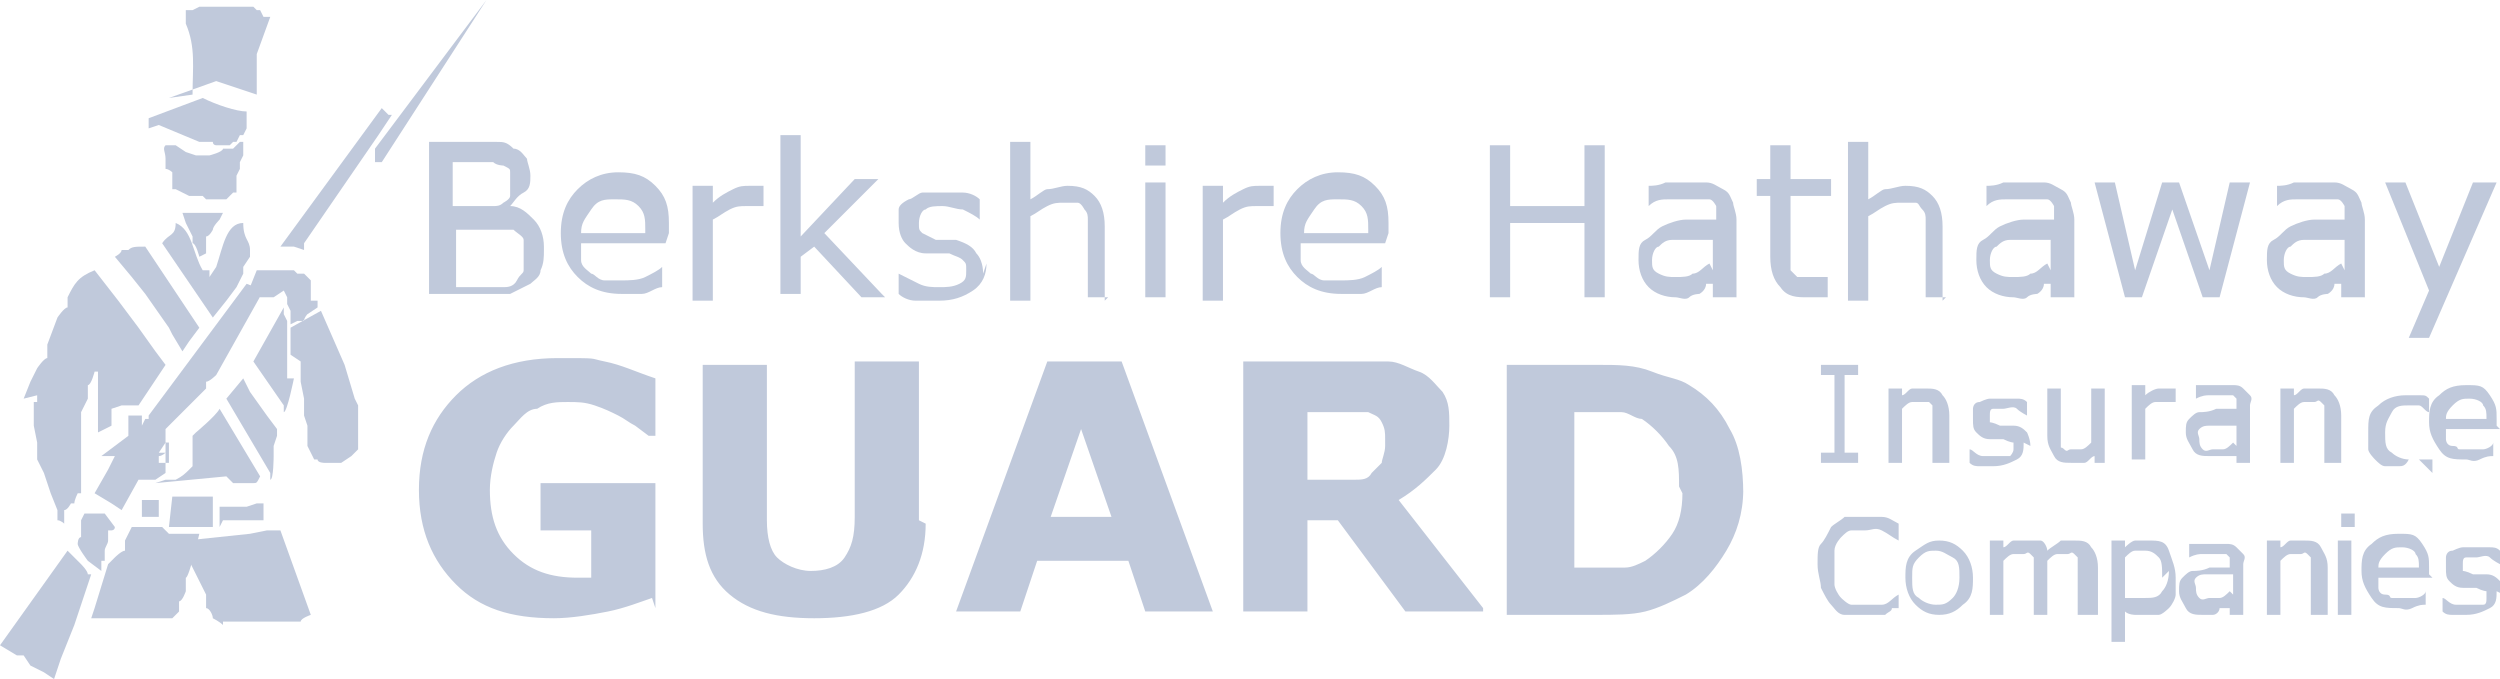 <?xml version="1.0" encoding="UTF-8"?>
<svg id="Layer_1" data-name="Layer 1" xmlns="http://www.w3.org/2000/svg" xmlns:v="https://vecta.io/nano" version="1.1" viewBox="0 0 74 20.1">
  <defs>
    <style>
      .cls-1, .cls-2 {
        fill: #c0c9db;
        stroke-width: 0px;
      }

      .cls-2 {
        fill-rule: evenodd;
      }
    </style>
  </defs>
  <g>
    <path class="cls-2" d="M11.1,4.7h0c0,0,0,.1,0,.1h.2S14.4,0,14.4,0l-3.3,4.4h0c0,0,0,.1,0,.1h0c0,0,0,0,0,0h0ZM9,7.4h0v-.2h0s0,0,0,0h0s2.2-3.2,2.2-3.2l.4-.6h-.1c0,0-.2-.2-.2-.2l-3,4.1h0s0,0,0,0h0s0,0,0,0h0s.1,0,.1,0h.3s0,0,0,0ZM8.9,10.7v.6s.1.5.1.5v.2s0,.1,0,.1v.2c0,0,.1.3.1.3v.2s0,.2,0,.2v.2s.2.4.2.4h.1c0,.1.2.1.2.1h.3s.2,0,.2,0l.3-.2.2-.2h0s0-.1,0-.1h0c0-.1,0-.2,0-.2v-.2s0-.2,0-.2v-.2s0-.2,0-.2v-.2c0,0-.1-.2-.1-.2l-.3-1-.7-1.6-.9.5v.3s0,.5,0,.5ZM8.4,8.6h0c0,0,.1.2.1.2v.2c0,0,.1.2.1.2v.4s.2-.1.2-.1h.2c0-.1.1-.2.1-.2l.3-.2v-.2c-.1,0-.2,0-.2,0v-.2s0-.2,0-.2v-.2c0,0-.2-.2-.2-.2h0s0,0,0,0h0s0,0,0,0h-.2c0,0-.1-.1-.1-.1h-.2s-.2,0-.2,0h-.2s-.2,0-.2,0h-.3s0,0,0,0l-.2.5h0c0,0,.1.2.1.2h.1c0,0,.1.1.1.1h.1s.1,0,.1,0h.1s.1,0,.1,0ZM6.6,18.4h1s.7,0,.7,0h.6c0-.1.3-.2.3-.2l-.9-2.5h-.4c0,0-.5.1-.5.1l-1.9.2v.4c0,0,.6,1.2.6,1.2v.4c.1,0,.2.2.2.3,0,0,.2.1.3.2ZM8.5,11.2v-.5s0-.3,0-.3v-.4s0-.3,0-.3v-.2s-.1-.2-.1-.2h0c0-.1,0-.2,0-.2l-.9,1.6.9,1.3v.2c.1,0,.3-1,.3-1ZM8,14v.2c.1,0,.1-.7.1-.7v-.3c0,0,.1-.3.1-.3v-.2s-.3-.4-.3-.4l-.5-.7-.2-.4-.5.6,1.3,2.2ZM6.6,15.4h.7s0,0,0,0h.2s.1,0,.1,0h0s.2,0,.2,0v-.5s0,0,0,0h-.2c0,0-.3.1-.3.1h-.8s0,.6,0,.6Z"/>
    <path class="cls-2" d="M5,2.9l1.4-.5,1.2.4v-.4s0-.4,0-.4v-.4c0,0,.4-1.1.4-1.1h0s0,0,0,0h0s0,0,0,0h-.2c0,0-.1-.2-.1-.2h-.1s-.1-.1-.1-.1h-.1s-.1,0-.1,0h-.1s-.1,0-.1,0h-.2s-.2,0-.2,0h-.4s-.2,0-.2,0h-.2s-.2.1-.2.1h-.2s0,0,0,0h0s0,0,0,0h0s0,0,0,0h0s0,0,0,0h0s0,.2,0,.2v.2c.3.7.2,1.3.2,2.1ZM4.2,12.6s0,0,0-.2h0c0,0,0-.1,0-.1h-.2s-.2,0-.2,0h0c0,0,0,.2,0,.2h0c0,.1,0,.2,0,.2h0c0,.1,0,.2,0,.2l-.8.6h.4l-.2.4-.4.7.5.3.3.2.5-.9h.2s.3,0,.3,0l.3-.2h0c0,0,0-.2,0-.2h0c0-.1,0-.3,0-.3v-.2s0-.2,0-.2v-.2s0-.2,0-.2l.2-.2.2-.2.2-.2.2-.2.2-.2.2-.2v-.2c.1,0,.3-.2.3-.2l1.4-2.5-.5-.2-2.9,3.9h0c0,0,0,.1,0,.1h0s-.1,0-.1,0h0ZM4.7,13.4l.2-.3h.1c0,0,0,.2,0,.2h0c0,.1,0,.2,0,.2h0c0,.1,0,.2,0,.2h0c0,0-.1,0-.1,0h-.2s0,0,0,0v-.2c.1,0,.2-.1.2-.1ZM4.7,3.7l1.2.5h.4c0,.1.1.1.1.1h.1s.1,0,.1,0h.2c0,0,.1-.1.1-.1h.1c0,0,.1-.2.1-.2h.1c0,0,.1-.2.1-.2h0c0-.1,0-.2,0-.2h0c0-.1,0-.3,0-.3-.3,0-.9-.2-1.3-.4l-1.6.6h0s0,.1,0,.1h0c0,0,0,.2,0,.2ZM5.7,12.9v.4s0,.2,0,.2v.3c0,0-.1.1-.1.1-.1.1-.2.2-.4.3h-.3c0,0-.3.1-.3.1h0c0,0,2.1-.2,2.1-.2l.2.2h.2c0,0,.3,0,.4,0,.1,0,.1,0,.2-.2l-1.2-2c-.1.2-.7.7-.7.7ZM6,8c-.3-.5-.3-1.2-.8-1.4,0,.4-.2.3-.4.6l1.5,2.2.4-.5.3-.4.2-.4v-.2c0,0,.2-.3.2-.3v-.2c0-.3-.2-.3-.2-.8-.5,0-.6.7-.8,1.3l-.2.3v-.2Z"/>
    <path class="cls-2" d="M5.6,5.8h.4c0,0,.1.1.1.1h.2s.2,0,.2,0h.1s.1,0,.1,0l.2-.2h.1c0-.1,0-.3,0-.3v-.2s.1-.2.1-.2v-.2c0,0,.1-.2.1-.2,0-.2,0-.2,0-.4h-.1c0,0-.2.2-.2.2h-.3c0,.1-.4.2-.4.2h-.4s-.3-.1-.3-.1l-.3-.2h-.3c-.1.1,0,.2,0,.4v.3c.1,0,.2.1.2.1h0c0,.1,0,.3,0,.3h0c0,.1,0,.2,0,.2,0,0,.1,0,.1,0ZM6.1,7.5v-.5c.1,0,.2-.2.2-.2h0c0-.1.2-.3.2-.3h0c0,0,.1-.2.1-.2h-.6s-.6,0-.6,0h0c0,0,.1.3.1.3h0c0,0,.2.4.2.4v.2c.1,0,.2.4.2.4ZM6.4,14.7h-1.3c0,0-.1.9-.1.9h1.3s0-.9,0-.9ZM2.7,18.3h.3s.6,0,.6,0h1.2c0,0,.2,0,.3,0l.2-.2v-.3c.1,0,.2-.3.2-.3v-.4c.1,0,.4-1.3.4-1.3h-.9s-.2-.2-.2-.2h-.9s-.2.4-.2.4v.3c-.1,0-.3.2-.3.2l-.2.2s-.4,1.3-.4,1.3ZM5.1,9.9l.3.5.2-.3.3-.4-1.6-2.4c-.3,0-.4,0-.5.1h-.2c0,.1-.2.2-.2.2l.5.6.4.5s.7,1,.7,1ZM1.1,11.7v.2c-.1,0-.1,0-.1,0v.2s0,0,0,0v.5s.1.5.1.5v.5c0,0,.2.4.2.4l.2.6.2.5v.3c.1,0,.2.1.2.1h0s0-.2,0-.2v-.2c.1,0,.2-.2.2-.2h.1c0-.1.1-.3.1-.3h.1c0,0,0-.2,0-.2h0c0,0,0-.7,0-.7v-.4c0,0,0-.3,0-.3v-.4s0-.4,0-.4l.2-.4v-.4c.1,0,.2-.4.2-.4h.1c0,0,0,1.4,0,1.4v.4s.4-.2.4-.2h0c0-.1,0-.3,0-.3v-.2s.3-.1.3-.1h.3s.2,0,.2,0l.8-1.2-.3-.4-.5-.7-.6-.8-.7-.9c-.5.2-.6.4-.8.8v.3c-.1,0-.3.3-.3.3l-.3.8v.4c-.1,0-.3.3-.3.3l-.2.4s-.2.5-.2.5ZM4.7,15.4v-.4c0,0,0-.2,0-.2h-.5s0,.1,0,.1v.4c-.1,0,.5,0,.5,0ZM3,16.6h0s.1,0,.1,0h0c0-.1,0-.3,0-.3,0-.1.1-.2.1-.3,0,0,0-.2,0-.2h0c0,0,0-.1,0-.1h.1c0,0,.1,0,.1-.1h0c0,0-.3-.4-.3-.4h-.2c0,0-.3,0-.3,0h-.1c0,0-.1.2-.1.2h0c0,.1,0,.2,0,.2v.3c-.1,0-.1.2-.1.2h0c0,.1.3.5.3.5l.4.3s0,0,0,0ZM1.6,20.1l.2-.6.4-1,.5-1.5h-.1c0-.1-.2-.3-.2-.3l-.4-.4-2,2.8.5.3h.2c0,0,.2.3.2.3l.4.2.3.2Z"/>
  </g>
  <path class="cls-1" d="M16.1,7.4c0,.2,0,.4-.1.6,0,.2-.2.3-.3.4-.2.1-.4.2-.6.3-.2,0-.5,0-.8,0h-1.6v-4.5h1.3c.3,0,.6,0,.7,0,.2,0,.3,0,.5.2.2,0,.3.2.4.3,0,.1.1.3.1.5s0,.4-.2.5-.3.3-.4.4h0c.3,0,.5.2.7.4.2.2.3.5.3.8ZM15.1,5.4c0-.1,0-.2,0-.3s0-.1-.2-.2c0,0-.2,0-.3-.1-.1,0-.3,0-.5,0h-.7v1.3h.8c.2,0,.3,0,.4,0s.2,0,.3-.1c0,0,.2-.1.2-.2,0-.1,0-.2,0-.3ZM15.5,7.5c0-.2,0-.3,0-.4s-.2-.2-.3-.3c0,0-.2,0-.3,0s-.3,0-.5,0h-.9v1.7h.8c.3,0,.5,0,.6,0s.3,0,.4-.2.2-.2.2-.3c0,0,0-.2,0-.4ZM19.7,7.2h-2.5c0,.2,0,.4,0,.5,0,.2.2.3.3.4.1,0,.2.2.4.2s.3,0,.5,0,.5,0,.7-.1.4-.2.5-.3h0v.6c-.2,0-.4.2-.6.2-.2,0-.4,0-.6,0-.6,0-1-.2-1.3-.5-.3-.3-.5-.7-.5-1.3s.2-1,.5-1.3c.3-.3.7-.5,1.2-.5s.8.1,1.1.4.4.6.4,1.1c0,0,0,.3,0,.3ZM19.1,6.8c0-.3,0-.5-.2-.7s-.4-.2-.7-.2-.5,0-.7.3-.3.4-.3.7h1.9Z"/>
  <path id="B" class="cls-1" d="M22.6,6.1h0c0,0-.2,0-.2,0h-.3c-.2,0-.3,0-.5.1s-.3.2-.5.3v2.4h-.6v-3.4h.6v.5c.2-.2.4-.3.6-.4s.3-.1.5-.1.2,0,.2,0,.1,0,.2,0c0,0,0,.6,0,.6Z"/>
  <path class="cls-1" d="M26.2,8.8h-.7l-1.4-1.5-.4.3v1.1h-.6v-4.7h.6v3l1.6-1.7h.7l-1.6,1.6,1.7,1.8ZM29.2,7.8c0,.3-.1.6-.4.8s-.6.3-1,.3-.5,0-.7,0-.4-.1-.5-.2v-.6h0c.2.1.4.2.6.3s.4.1.6.1.4,0,.6-.1.2-.2.2-.4,0-.2-.1-.3-.2-.1-.4-.2c0,0-.2,0-.3,0-.1,0-.2,0-.4,0-.3,0-.5-.2-.6-.3s-.2-.3-.2-.6,0-.3,0-.4c0-.1.1-.2.3-.3.1,0,.3-.2.4-.2.2,0,.4,0,.6,0s.4,0,.6,0,.4.1.5.2v.6h0c-.1-.1-.3-.2-.5-.3-.2,0-.4-.1-.6-.1s-.4,0-.5.1c-.1,0-.2.2-.2.4s0,.2.1.3c0,0,.2.1.4.2.1,0,.2,0,.3,0h.3c.3.1.5.2.6.4.1.1.2.3.2.6ZM32.8,8.8h-.6v-1.9c0-.2,0-.3,0-.4s0-.2-.1-.3c0,0-.1-.2-.2-.2s-.2,0-.4,0-.3,0-.5.1-.3.2-.5.3v2.5h-.6v-4.7h.6v1.7c.2-.1.4-.3.5-.3.2,0,.4-.1.6-.1.4,0,.6.1.8.3s.3.5.3.9v2.2h0ZM34.5,4.9h-.6v-.6h.6v.6ZM34.5,8.8h-.6v-3.4h.6v3.4Z"/>
  <path id="B-2" data-name="B" class="cls-1" d="M37.7,6.1h0c0,0-.2,0-.2,0h-.3c-.2,0-.3,0-.5.1s-.3.2-.5.3v2.4h-.6v-3.4h.6v.5c.2-.2.4-.3.6-.4s.3-.1.5-.1.2,0,.2,0,.1,0,.2,0c0,0,0,.6,0,.6Z"/>
  <path class="cls-1" d="M41,7.2h-2.5c0,.2,0,.4,0,.5,0,.2.2.3.3.4.1,0,.2.2.4.2s.3,0,.5,0,.5,0,.7-.1.4-.2.5-.3h0v.6c-.2,0-.4.2-.6.2-.2,0-.4,0-.6,0-.6,0-1-.2-1.3-.5-.3-.3-.5-.7-.5-1.3s.2-1,.5-1.3c.3-.3.7-.5,1.2-.5s.8.1,1.1.4.4.6.4,1.1v.3h0ZM40.5,6.8c0-.3,0-.5-.2-.7s-.4-.2-.7-.2-.5,0-.7.3-.3.4-.3.7h1.9ZM47.5,8.8h-.6v-2.2h-2.2v2.2h-.6v-4.5h.6v1.8h2.2v-1.8h.6v4.5ZM51.3,8.8h-.6v-.4h-.2c0,.2-.2.3-.2.3,0,0-.2,0-.3.1s-.3,0-.4,0c-.3,0-.6-.1-.8-.3s-.3-.5-.3-.8,0-.5.2-.6.3-.3.5-.4.5-.2.7-.2.6,0,.9,0h0c0-.2,0-.3,0-.4,0,0-.1-.2-.2-.2s-.2,0-.3,0c-.1,0-.2,0-.4,0s-.3,0-.5,0-.4,0-.6.2h0v-.6c.1,0,.3,0,.5-.1.2,0,.4,0,.6,0s.4,0,.6,0,.3.1.5.2.2.2.3.4c0,.1.1.3.1.5,0,0,0,2.3,0,2.3ZM50.7,8v-.9c-.2,0-.4,0-.6,0s-.4,0-.6,0c-.2,0-.3.1-.4.2-.1,0-.2.2-.2.4s0,.3.2.4.3.1.5.1.4,0,.5-.1c.2,0,.3-.2.5-.3ZM54.1,8.8c-.1,0-.2,0-.3,0-.1,0-.2,0-.3,0-.3,0-.6,0-.8-.3-.2-.2-.3-.5-.3-.9v-1.8h-.4v-.5h.4v-1h.6v1h1.2v.5h-1.2v1.5c0,.2,0,.3,0,.4s0,.2,0,.3c0,0,.1.1.2.2,0,0,.2,0,.4,0s.2,0,.3,0c.1,0,.2,0,.2,0h0s0,.5,0,.5ZM57.6,8.8h-.6v-1.9c0-.2,0-.3,0-.4s0-.2-.1-.3-.1-.2-.2-.2-.2,0-.4,0-.3,0-.5.1-.3.2-.5.3v2.5h-.6v-4.7h.6v1.7c.2-.1.4-.3.5-.3.2,0,.4-.1.6-.1.4,0,.6.1.8.3s.3.5.3.9v2.2h0Z"/>
  <path id="C" class="cls-1" d="M61.3,8.8h-.6v-.4h-.2c0,.2-.2.3-.2.3,0,0-.2,0-.3.1s-.3,0-.4,0c-.3,0-.6-.1-.8-.3s-.3-.5-.3-.8,0-.5.2-.6.3-.3.5-.4.5-.2.7-.2.6,0,.9,0h0c0-.2,0-.3,0-.4,0,0-.1-.2-.2-.2s-.2,0-.3,0c-.1,0-.2,0-.4,0s-.3,0-.5,0-.4,0-.6.2h0v-.6c.1,0,.3,0,.5-.1.2,0,.4,0,.6,0s.4,0,.6,0,.3.1.5.2.2.2.3.4c0,.1.1.3.1.5v2.3h0ZM60.7,8v-.9c-.2,0-.4,0-.6,0s-.4,0-.6,0c-.2,0-.3.1-.4.2-.1,0-.2.2-.2.4s0,.3.2.4.3.1.5.1.4,0,.5-.1c.2,0,.3-.2.5-.3Z"/>
  <path class="cls-1" d="M66.6,5.4l-.9,3.4h-.5l-.9-2.6-.9,2.6h-.5l-.9-3.4h.6l.6,2.6.8-2.6h.5l.9,2.6.6-2.6s.6,0,.6,0Z"/>
  <path id="C-2" data-name="C" class="cls-1" d="M69.9,8.8h-.6v-.4h-.2c0,.2-.2.3-.2.3,0,0-.2,0-.3.1s-.3,0-.4,0c-.3,0-.6-.1-.8-.3s-.3-.5-.3-.8,0-.5.2-.6.3-.3.5-.4.5-.2.7-.2.6,0,.9,0h0c0-.2,0-.3,0-.4,0,0-.1-.2-.2-.2s-.2,0-.3,0c-.1,0-.2,0-.4,0s-.3,0-.5,0-.4,0-.6.2h0v-.6c.1,0,.3,0,.5-.1.2,0,.4,0,.6,0s.4,0,.6,0,.3.1.5.2.2.2.3.4c0,.1.1.3.1.5v2.3h0ZM69.4,8v-.9c-.2,0-.4,0-.6,0s-.4,0-.6,0c-.2,0-.3.1-.4.2-.1,0-.2.2-.2.4s0,.3.2.4.3.1.5.1.4,0,.5-.1c.2,0,.3-.2.5-.3Z"/>
  <path class="cls-1" d="M73.9,5.4l-2,4.6h-.6l.6-1.4-1.3-3.2h.6l1,2.5,1-2.5h.6ZM55,13.7h-1.1v-.3h.4v-2.3h-.4v-.3h1.1v.3h-.4v2.3h.4v.3ZM57.6,13.7h-.4v-1.2c0,0,0-.2,0-.3s0-.2,0-.2c0,0,0,0-.1-.1,0,0-.1,0-.2,0s-.2,0-.3,0c-.1,0-.2.1-.3.2v1.6h-.4v-2.2h.4v.2c.1,0,.2-.2.3-.2.1,0,.2,0,.4,0,.2,0,.4,0,.5.2.1.1.2.3.2.6,0,0,0,1.4,0,1.4ZM59.9,13.1c0,.2,0,.4-.2.5-.2.1-.4.2-.7.2s-.3,0-.4,0-.2,0-.3-.1v-.4h0c.1,0,.2.2.4.2s.3,0,.4,0,.3,0,.4,0c0,0,.1-.1.1-.2s0-.2,0-.2-.1,0-.3-.1c0,0-.1,0-.2,0,0,0-.2,0-.2,0-.2,0-.3-.1-.4-.2s-.1-.2-.1-.4,0-.2,0-.3c0,0,0-.2.2-.2,0,0,.2-.1.3-.1s.2,0,.4,0,.3,0,.4,0,.2,0,.3.1v.4h0c0,0-.2-.1-.3-.2s-.3,0-.4,0-.2,0-.3,0-.1.1-.1.2,0,.2,0,.2c0,0,.1,0,.3.1,0,0,.1,0,.2,0s.2,0,.2,0c.2,0,.3.1.4.2,0,0,.1.2.1.4ZM62.4,13.7h-.4v-.2c-.1,0-.2.2-.3.2-.1,0-.2,0-.4,0-.2,0-.4,0-.5-.2s-.2-.3-.2-.6v-1.4h.4v1.5c0,0,0,.1,0,.2s0,0,.1.1.1,0,.2,0,.2,0,.3,0,.2-.1.3-.2v-1.6h.4v2.2h0ZM64.5,11.9h0c0,0-.1,0-.2,0s-.1,0-.2,0c-.1,0-.2,0-.3,0s-.2.1-.3.2v1.5h-.4v-2.2h.4v.3c.1-.1.3-.2.4-.2s.2,0,.3,0,.1,0,.1,0c0,0,0,0,.1,0v.4h0ZM66.6,13.7h-.4v-.2s0,0-.1,0c0,0-.1,0-.2,0,0,0-.1,0-.2,0,0,0-.2,0-.3,0-.2,0-.4,0-.5-.2s-.2-.3-.2-.5,0-.3.1-.4.2-.2.3-.2c.1,0,.3,0,.5-.1h.6c0-.2,0-.3,0-.3s0,0-.1-.1c0,0-.1,0-.2,0,0,0-.2,0-.2,0s-.2,0-.3,0c-.1,0-.2,0-.4.1h0v-.4c0,0,.2,0,.3,0s.3,0,.4,0,.3,0,.4,0,.2,0,.3.1.1.1.2.2,0,.2,0,.3v1.5h0ZM66.2,13.2v-.6h-.4c-.2,0-.3,0-.4,0-.1,0-.2,0-.3.1s0,.2,0,.3,0,.2.1.3.2,0,.3,0,.2,0,.3,0c.1,0,.2-.1.3-.2ZM69.2,13.7h-.4v-1.2c0,0,0-.2,0-.3s0-.2,0-.2c0,0,0,0-.1-.1s-.1,0-.2,0-.2,0-.3,0c-.1,0-.2.1-.3.2v1.6h-.4v-2.2h.4v.2c.1,0,.2-.2.3-.2.1,0,.2,0,.4,0,.2,0,.4,0,.5.2.1.1.2.3.2.6v1.4h0ZM71.6,13.6h-.3c-.1.2-.2.2-.3.2s-.3,0-.4,0c-.1,0-.2-.1-.3-.2,0,0-.2-.2-.2-.3,0-.1,0-.3,0-.5,0-.4,0-.6.3-.8.2-.2.5-.3.8-.3s.2,0,.4,0,.2,0,.3.1v.4h0c-.1,0-.2-.2-.3-.2s-.2,0-.3,0c-.2,0-.4,0-.5.2s-.2.3-.2.6,0,.5.2.6c.1.1.3.2.5.2s.2,0,.2,0,.1,0,.2,0c0,0,.1,0,.2,0,0,0,0,0,.1,0h0v.4h0ZM74,12.7h-1.6c0,.1,0,.2,0,.3,0,0,0,.2.2.2s.1.1.2.1c0,0,.2,0,.3,0s.3,0,.4,0,.3-.1.3-.2h0v.4c-.1,0-.2,0-.4.1s-.3,0-.4,0c-.4,0-.6,0-.8-.3s-.3-.5-.3-.8,0-.6.3-.8c.2-.2.4-.3.8-.3s.5,0,.7.3.2.4.2.7c0,0,0,.2,0,.2ZM73.6,12.4c0-.2,0-.3-.1-.4,0-.1-.2-.2-.4-.2s-.3,0-.5.2-.2.3-.2.4h1.2ZM56.2,18h-.2c0,.1-.1.1-.2.2,0,0-.2,0-.3,0,0,0-.2,0-.3,0-.2,0-.4,0-.6,0s-.3-.2-.4-.3-.2-.3-.3-.5c0-.2-.1-.4-.1-.7s0-.5.1-.6.2-.3.3-.5c.1-.1.3-.2.4-.3.2,0,.4,0,.6,0s.3,0,.5,0c.2,0,.3.1.5.2v.5h0c-.2-.1-.3-.2-.5-.3s-.3,0-.5,0-.3,0-.4,0-.2.1-.3.2c0,0-.2.2-.2.4,0,.2,0,.3,0,.5s0,.4,0,.5.1.3.2.4c0,0,.2.2.3.2.1,0,.2,0,.4,0s.4,0,.5,0c.2,0,.3-.2.5-.3h0v.4h0ZM58.4,17.1c0,.3,0,.6-.3.8-.2.2-.4.3-.7.3s-.5-.1-.7-.3-.3-.5-.3-.8,0-.6.3-.8.4-.3.7-.3.5.1.7.3.3.5.3.8ZM58,17.1c0-.3,0-.5-.2-.6s-.3-.2-.5-.2-.3,0-.5.2-.2.3-.2.6,0,.5.2.6c.1.1.3.2.5.2s.3,0,.5-.2c.1-.1.2-.3.2-.6ZM61.9,18.2h-.4v-1.2c0,0,0-.2,0-.3,0,0,0-.2,0-.2,0,0,0,0-.1-.1s-.1,0-.2,0-.2,0-.3,0-.2.1-.3.2c0,0,0,0,0,.1s0,0,0,.1v1.4h-.4v-1.2c0,0,0-.2,0-.3s0-.2,0-.2c0,0,0,0-.1-.1s-.1,0-.2,0-.2,0-.3,0-.2.1-.3.2v1.6h-.4v-2.2h.4v.2c.1,0,.2-.2.3-.2.1,0,.2,0,.4,0s.3,0,.4,0,.2.2.2.3c.1-.1.3-.2.4-.3.1,0,.3,0,.4,0,.2,0,.4,0,.5.2.1.1.2.3.2.6v1.4h0ZM64.4,17.1c0,.2,0,.3,0,.5,0,.1-.1.3-.2.4,0,0-.2.2-.3.2-.1,0-.2,0-.4,0s-.2,0-.3,0c0,0-.2,0-.3-.1v.9h-.4v-3h.4v.2c0,0,.2-.2.3-.2.1,0,.3,0,.4,0,.3,0,.5,0,.6.3s.2.5.2.8ZM64,17.1c0-.3,0-.5-.1-.6s-.2-.2-.4-.2-.2,0-.3,0-.2.1-.3.2v1.2c.1,0,.2,0,.3,0,0,0,.2,0,.3,0,.2,0,.4,0,.5-.2.1-.1.2-.3.2-.6ZM66.4,18.2h-.4v-.2s0,0-.1,0h-.2c0,.1-.1.2-.2.2s-.2,0-.3,0c-.2,0-.4,0-.5-.2s-.2-.3-.2-.5,0-.3.1-.4.2-.2.3-.2c.1,0,.3,0,.5-.1h.6c0-.2,0-.3,0-.3s0,0-.1-.1c0,0-.1,0-.2,0s-.2,0-.2,0-.2,0-.3,0c-.1,0-.2,0-.4.1h0v-.4c0,0,.2,0,.3,0s.3,0,.4,0,.3,0,.4,0,.2,0,.3.1.1.1.2.2,0,.2,0,.3v1.5h0ZM66.1,17.6v-.6h-.4c-.2,0-.3,0-.4,0-.1,0-.2,0-.3.1s0,.2,0,.3,0,.2.1.3.2,0,.3,0,.2,0,.3,0,.2-.1.3-.2ZM68.8,18.2h-.4v-1.2c0,0,0-.2,0-.3s0-.2,0-.2c0,0,0,0-.1-.1s-.1,0-.2,0-.2,0-.3,0-.2.1-.3.2v1.6h-.4v-2.2h.4v.2c.1,0,.2-.2.3-.2.1,0,.2,0,.4,0,.2,0,.4,0,.5.2s.2.3.2.6v1.4h0ZM69.7,15.6h-.4v-.4h.4v.4ZM69.6,18.2h-.4v-2.2h.4v2.2ZM72,17.1h-1.6c0,.1,0,.2,0,.3,0,0,0,.2.2.2s.1.1.2.1c0,0,.2,0,.3,0s.3,0,.4,0,.3-.1.3-.2h0v.4c-.1,0-.2,0-.4.1s-.3,0-.4,0c-.4,0-.6,0-.8-.3s-.3-.5-.3-.8,0-.6.3-.8c.2-.2.4-.3.8-.3s.5,0,.7.3.2.4.2.7c0,0,0,.2,0,.2ZM71.6,16.8c0-.2,0-.3-.1-.4,0-.1-.2-.2-.4-.2s-.3,0-.5.2-.2.3-.2.4h1.2ZM73.9,17.5c0,.2,0,.4-.2.5-.2.1-.4.2-.7.2s-.3,0-.4,0-.2,0-.3-.1v-.4h0c.1,0,.2.2.4.2s.3,0,.4,0,.3,0,.4,0,.1-.1.1-.2,0-.2,0-.2-.1,0-.3-.1c0,0-.1,0-.2,0,0,0-.2,0-.2,0-.2,0-.3-.1-.4-.2s-.1-.2-.1-.4,0-.2,0-.3c0,0,0-.2.2-.2,0,0,.2-.1.3-.1s.2,0,.4,0,.3,0,.4,0,.2,0,.3.1v.4h0c0,0-.2-.1-.3-.2s-.3,0-.4,0-.2,0-.3,0-.1.1-.1.2,0,.2,0,.2c0,0,.1,0,.3.1,0,0,.1,0,.2,0s.2,0,.2,0c.2,0,.3.1.4.2,0,0,.1.2.1.4ZM19.3,17.7c-.3.1-.8.3-1.3.4s-1.1.2-1.6.2c-1.3,0-2.2-.3-2.9-1-.7-.7-1.1-1.6-1.1-2.8s.4-2.1,1.1-2.8c.7-.7,1.7-1.1,3-1.1s.9,0,1.4.1.9.3,1.5.5v1.7h-.2l-.4-.3c-.2-.1-.3-.2-.5-.3-.2-.1-.4-.2-.7-.3s-.5-.1-.8-.1-.6,0-.9.2c-.3,0-.5.3-.7.5-.2.2-.4.5-.5.8-.1.3-.2.7-.2,1.1,0,.8.2,1.4.7,1.9s1.1.7,1.9.7.2,0,.2,0c0,0,.2,0,.2,0v-1.4h-1.5v-1.4h3.4s0,3.7,0,3.7ZM27.4,15.5c0,.9-.3,1.6-.8,2.1s-1.4.7-2.5.7-1.9-.2-2.5-.7-.8-1.2-.8-2.1v-4.7h1.9v4.6c0,.5.1.9.3,1.1s.6.4,1,.4.8-.1,1-.4.3-.6.3-1.2v-4.6h1.9v4.7ZM35.9,18.1h-2l-.5-1.5h-2.7l-.5,1.5h-1.9l2.7-7.4h2.2l2.7,7.4ZM32.9,15.3l-.9-2.6-.9,2.6h1.8ZM43.9,18.1h-2.3l-2-2.7h-.9v2.7h-1.9v-7.4h3.2c.4,0,.8,0,1.1,0s.6.2.9.3.5.4.7.6c.2.3.2.6.2,1s-.1,1-.4,1.3c-.3.3-.6.6-1.1.9l2.5,3.2ZM41,13c0-.2,0-.3-.1-.5s-.2-.2-.4-.3c-.1,0-.3,0-.5,0s-.4,0-.6,0h-.7v2h.6c.3,0,.6,0,.8,0,.2,0,.4,0,.5-.2.1-.1.2-.2.3-.3,0-.1.1-.3.1-.5ZM51.6,14.5c0,.7-.2,1.3-.5,1.8s-.7,1-1.2,1.3c-.4.2-.8.4-1.2.5s-.9.1-1.5.1h-2.6v-7.4h2.7c.6,0,1.1,0,1.6.2s.8.2,1.1.4c.5.3.9.7,1.2,1.3.3.5.4,1.2.4,1.9ZM49.7,14.4c0-.5,0-.9-.3-1.2-.2-.3-.5-.6-.8-.8-.2,0-.4-.2-.6-.2s-.5,0-.9,0h-.5v4.6h.5c.5,0,.8,0,1,0s.4-.1.6-.2c.3-.2.6-.5.8-.8.2-.3.3-.7.3-1.2Z"/>
</svg>